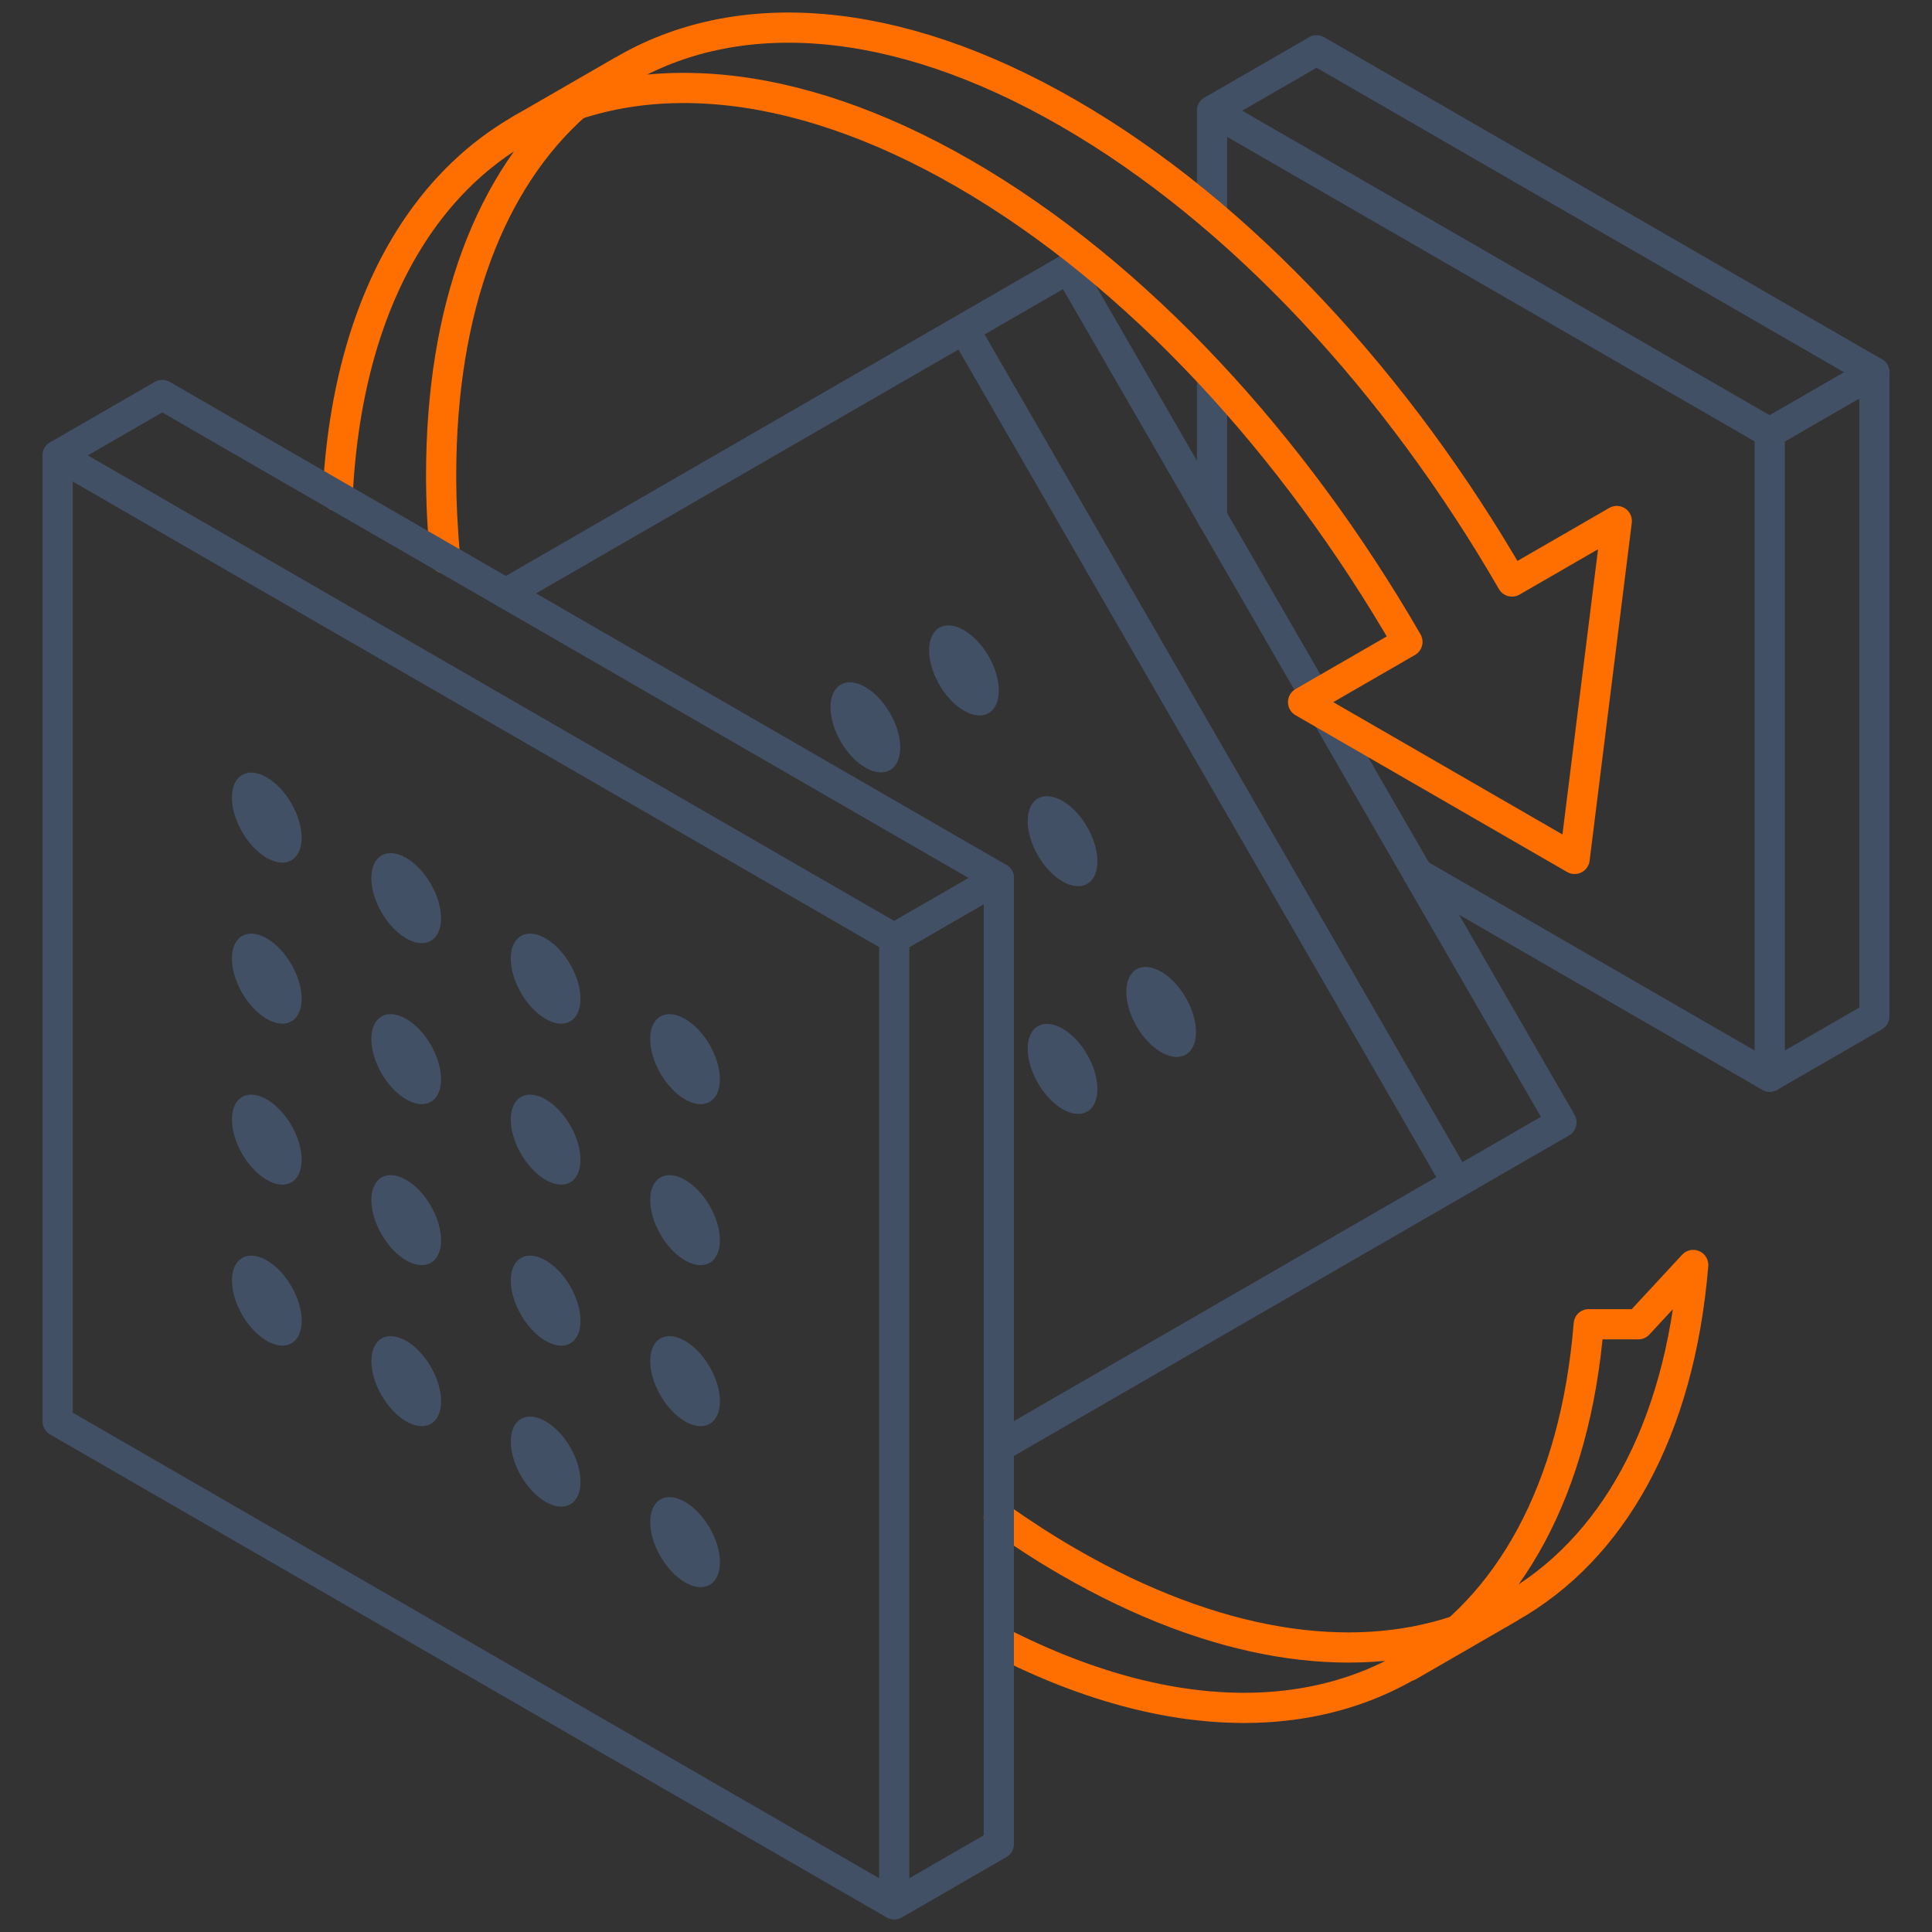 <svg height="96" width="96" xmlns="http://www.w3.org/2000/svg"><rect width="100%" height="100%" fill="#333333" stroke="none"/><g fill="none" fill-rule="evenodd"><path d="m0 96h96v-96h-96z" fill="none"/><g stroke-linecap="round" stroke-linejoin="round" stroke-width="1.5"><path d="m22.113 27.74.005.009c-.127-1.394-.198-2.775-.198-4.134 0-8.412 2.506-14.697 6.693-18.408-6.817 2.273-11.336 9.083-11.839 19.45m32.858 56.898c9.226 4.742 17.378 4.231 22.754-.533-5.308 1.77-12.004.798-19.289-3.408-1.173-.677-2.33-1.427-3.47-2.231l.005.008" stroke="#ff6f00"/><path d="m87.938 21.5v32l5.196-3v-32z" stroke="#425066"/><path d="m65.421 2.5 27.713 16-5.196 3-27.713-16z" stroke="#425066"/></g><path d="m60.225 5.5v5.192" fill="#fff"/><path d="m60.225 5.5v5.192" stroke="#425066" stroke-linecap="round" stroke-linejoin="round" stroke-width="1.5"/><path d="m60.225 18.704v6.998" fill="#fff"/><path d="m60.225 18.704v6.998" stroke="#425066" stroke-linecap="round" stroke-linejoin="round" stroke-width="1.5"/><path d="m70.451 43.404 17.487 10.096" fill="#fff"/><path d="m70.451 43.404 17.487 10.096" stroke="#425066" stroke-linecap="round" stroke-linejoin="round" stroke-width="1.5"/><path d="m65.928 35.57 11.662 20.199-5.196 3m-24.495-42.426 5.196-3 12.243 21.205m-15.711 37.365 22.767-13.144-24.495-42.426-22.763 13.142" stroke="#425066" stroke-linecap="round" stroke-linejoin="round" stroke-width="1.5"/><path d="m51.573 53.819c.677 1.172 1.773 1.805 2.45 1.414.676-.391.676-1.656 0-2.828-.677-1.172-1.773-1.805-2.45-1.414-.676.39-.676 1.656 0 2.828m4.899-2.828c.677 1.171 1.773 1.805 2.45 1.414.676-.391.676-1.657 0-2.828-.677-1.172-1.773-1.805-2.45-1.415-.676.391-.676 1.657 0 2.829m-4.899-8.485c.677 1.172 1.773 1.805 2.45 1.414.676-.391.676-1.657 0-2.828-.677-1.172-1.773-1.805-2.45-1.414-.676.39-.676 1.656 0 2.828m-9.798-5.657c.676 1.172 1.773 1.805 2.45 1.414.676-.39.676-1.656 0-2.828-.677-1.172-1.774-1.805-2.45-1.414-.676.39-.676 1.657 0 2.828m4.899-2.828c.677 1.172 1.773 1.805 2.45 1.414.676-.391.676-1.656 0-2.828-.677-1.172-1.773-1.805-2.45-1.414-.676.39-.676 1.656 0 2.828" fill="#425066"/><path d="m84.135 62.856-2.729 2.947h-2.459l-.003-.005c-.668 8.233-3.961 14.078-8.957 16.985l.002.003 5.036-2.908-.005-.004c5.074-2.869 8.428-8.727 9.115-17.018z" stroke="#ff6f00" stroke-linecap="round" stroke-linejoin="round" stroke-width="1.5"/><path d="m44.435 46.628 5.196-3-41.569-24-5.196 3" stroke="#425066" stroke-linecap="round" stroke-linejoin="round" stroke-width="1.5"/><path d="m44.435 94.628 5.196-3v-48l-5.196 3m-41.57-24v48l41.569 24v-48z" stroke="#425066" stroke-linecap="round" stroke-linejoin="round" stroke-width="1.5"/><path d="m11.526 63.628c0 1.104.775 2.447 1.732 3 .957.552 1.732.104 1.732-1s-.775-2.448-1.732-3c-.957-.553-1.732-.104-1.732 1m6.928 4c0 1.104.775 2.447 1.732 3 .957.552 1.732.104 1.732-1s-.775-2.448-1.732-3c-.957-.553-1.732-.104-1.732 1m6.928 4c0 1.104.775 2.447 1.732 3 .957.552 1.732.104 1.732-1s-.775-2.448-1.732-3c-.957-.553-1.732-.104-1.732 1m6.928 4c0 1.104.775 2.447 1.732 3 .957.552 1.732.104 1.732-1s-.775-2.448-1.732-3c-.957-.553-1.732-.104-1.732 1m-20.785-20c0 1.104.775 2.447 1.732 3 .957.552 1.732.104 1.732-1s-.775-2.448-1.732-3c-.957-.553-1.732-.104-1.732 1m6.928 4c0 1.104.775 2.447 1.732 3 .957.552 1.732.104 1.732-1s-.775-2.448-1.732-3c-.957-.553-1.732-.104-1.732 1m6.928 4c0 1.104.775 2.447 1.732 3 .957.552 1.732.104 1.732-1s-.775-2.448-1.732-3c-.957-.553-1.732-.104-1.732 1m6.928 4c0 1.104.775 2.447 1.732 3 .957.552 1.732.104 1.732-1s-.775-2.448-1.732-3c-.957-.553-1.732-.104-1.732 1m-20.785-20c0 1.104.775 2.447 1.732 3 .957.552 1.732.104 1.732-1s-.775-2.448-1.732-3c-.957-.553-1.732-.104-1.732 1m6.928 4c0 1.104.775 2.447 1.732 3 .957.552 1.732.104 1.732-1s-.775-2.448-1.732-3c-.957-.553-1.732-.104-1.732 1m6.928 4c0 1.104.775 2.447 1.732 3 .957.552 1.732.104 1.732-1s-.775-2.448-1.732-3c-.957-.553-1.732-.104-1.732 1m6.928 4c0 1.104.775 2.447 1.732 3 .957.552 1.732.104 1.732-1s-.775-2.448-1.732-3c-.957-.553-1.732-.104-1.732 1m-20.785-20c0 1.104.775 2.447 1.732 3 .957.552 1.732.104 1.732-1s-.775-2.448-1.732-3c-.957-.553-1.732-.104-1.732 1m6.928 4c0 1.104.775 2.447 1.732 3 .957.552 1.732.104 1.732-1s-.775-2.448-1.732-3c-.957-.553-1.732-.104-1.732 1m6.928 4c0 1.104.775 2.447 1.732 3 .957.552 1.732.104 1.732-1s-.775-2.448-1.732-3c-.957-.553-1.732-.104-1.732 1m6.928 4c0 1.104.775 2.447 1.732 3 .957.552 1.732.104 1.732-1s-.775-2.448-1.732-3c-.957-.553-1.732-.104-1.732 1" fill="#425066"/><path d="m75.13 28.895c-5.641-9.769-13.427-18.298-22.035-23.268-8.682-5.012-16.532-5.443-22.185-2.094l-.007-.003-5.031 2.905c5.64-3.247 13.427-2.772 22.028 2.192 8.606 4.97 16.394 13.498 22.035 23.268l-5.186 2.994 13.493 7.79 2.095-16.79z" stroke="#ff6f00" stroke-linecap="round" stroke-linejoin="round" stroke-width="1.5"/></g></svg>